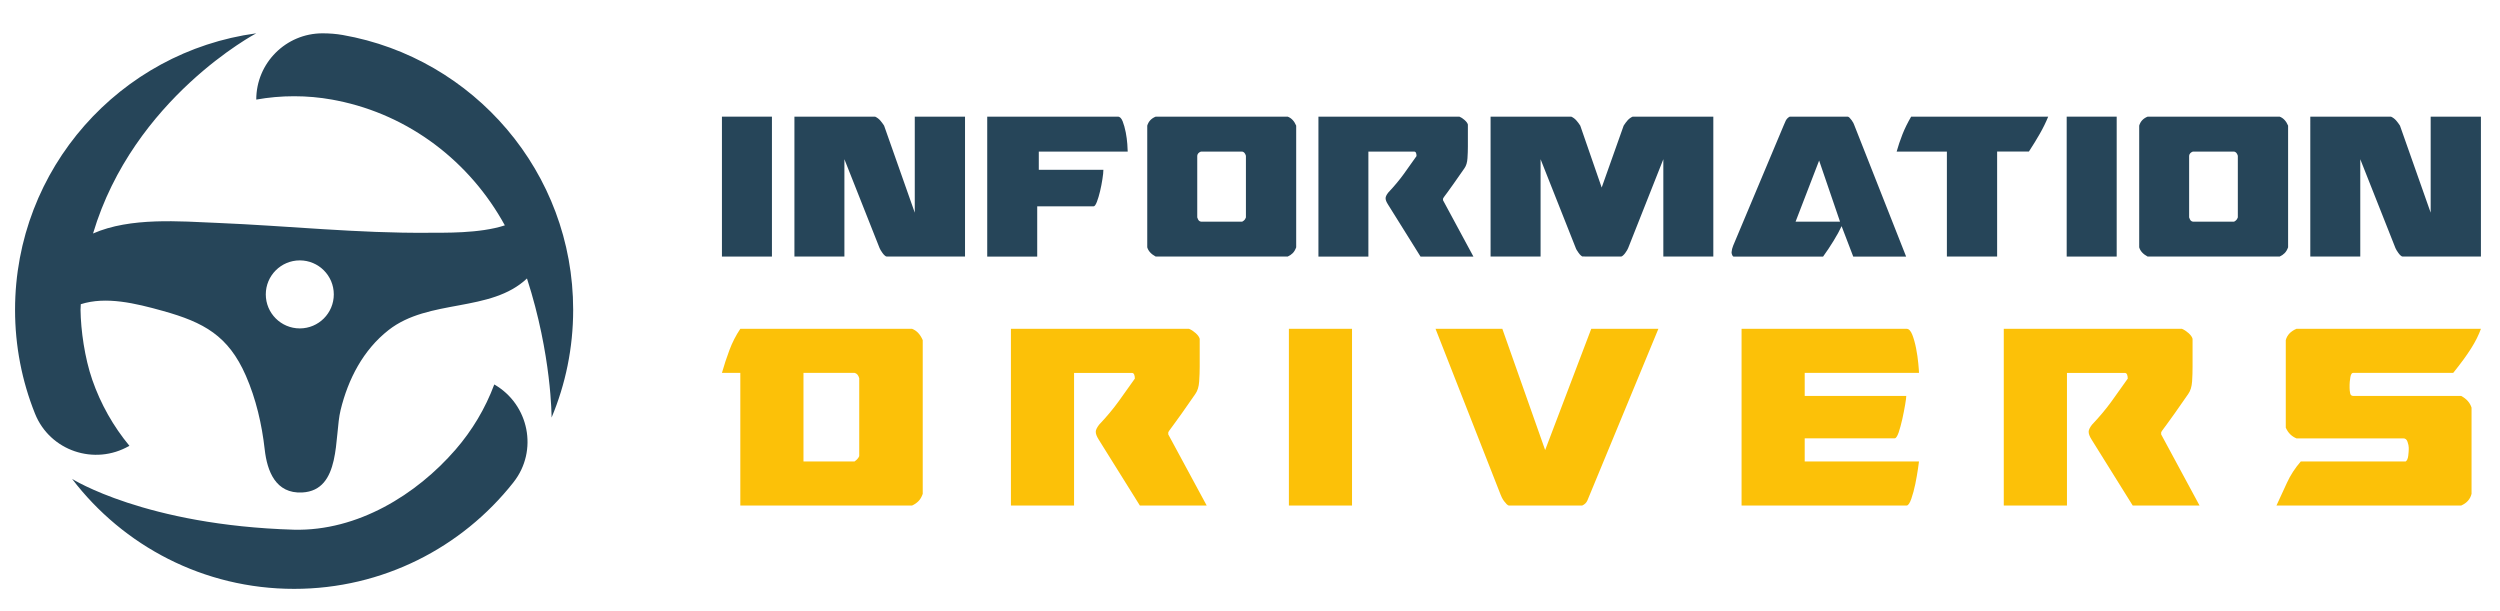 <?xml version="1.0" encoding="utf-8"?>
<!-- Generator: Adobe Illustrator 16.0.0, SVG Export Plug-In . SVG Version: 6.00 Build 0)  -->
<!DOCTYPE svg PUBLIC "-//W3C//DTD SVG 1.1//EN" "http://www.w3.org/Graphics/SVG/1.1/DTD/svg11.dtd">
<svg version="1.1" id="Calque_1" xmlns="http://www.w3.org/2000/svg" xmlns:xlink="http://www.w3.org/1999/xlink" x="0px" y="0px"
	 width="225px" height="55px" viewBox="0 0 225 55" enable-background="new 0 0 225 55" xml:space="preserve">
<g>
	<g>
		<g>
			<path fill="#264559" d="M64.974,23.091V10.498h4.5v12.593H64.974z"/>
			<path fill="#264559" d="M71.499,10.498h7.26c0.174,0.079,0.324,0.191,0.453,0.333c0.125,0.144,0.244,0.303,0.357,0.478
				l2.76,7.831v-8.642h4.523v12.593h-7.045c-0.049,0-0.107-0.03-0.18-0.095c-0.07-0.062-0.141-0.139-0.203-0.226
				c-0.063-0.088-0.119-0.17-0.164-0.251c-0.049-0.078-0.082-0.143-0.098-0.191l-3.166-7.998v8.761h-4.498V10.498z"/>
			<path fill="#264559" d="M88.85,10.498h11.76c0.176,0,0.318,0.143,0.432,0.429c0.109,0.284,0.201,0.61,0.273,0.976
				c0.07,0.367,0.119,0.718,0.143,1.06s0.035,0.566,0.035,0.68h-8.002v1.642h5.813c0,0.19-0.029,0.468-0.086,0.833
				c-0.055,0.365-0.127,0.73-0.213,1.096c-0.088,0.364-0.182,0.682-0.285,0.951c-0.105,0.271-0.203,0.406-0.297,0.406h-5.074v4.521
				H88.85V10.498z"/>
			<path fill="#264559" d="M104.014,23.091c-0.412-0.222-0.664-0.499-0.762-0.832v-10.95c0.113-0.382,0.367-0.651,0.762-0.811
				h11.879c0.334,0.127,0.59,0.396,0.764,0.811v10.95c-0.08,0.221-0.184,0.396-0.309,0.523c-0.129,0.128-0.279,0.23-0.455,0.309
				H104.014z M107.752,19.567c0.049,0.144,0.098,0.239,0.143,0.286c0.049,0.049,0.113,0.08,0.191,0.096h3.713
				c0.111-0.063,0.188-0.122,0.227-0.179s0.076-0.122,0.107-0.203v-5.547c-0.064-0.221-0.174-0.349-0.334-0.379h-3.713
				c-0.207,0.077-0.318,0.205-0.334,0.379V19.567z"/>
			<path fill="#264559" d="M118.659,10.498h12.686c0.158,0.065,0.318,0.167,0.475,0.31c0.16,0.144,0.258,0.278,0.289,0.403v2
				c0,0.317-0.012,0.664-0.037,1.037c-0.023,0.372-0.113,0.669-0.271,0.893c-0.398,0.57-0.721,1.031-0.965,1.38
				c-0.248,0.351-0.439,0.62-0.582,0.811c-0.145,0.191-0.244,0.325-0.301,0.404c-0.055,0.08-0.082,0.126-0.082,0.143v0.142
				l2.736,5.071h-4.76l-2.928-4.689c-0.08-0.126-0.135-0.234-0.168-0.321c-0.033-0.086-0.047-0.17-0.047-0.249
				c0-0.129,0.08-0.296,0.238-0.5c0.539-0.573,1.004-1.127,1.393-1.666c0.389-0.541,0.775-1.079,1.152-1.62
				c0-0.11-0.012-0.206-0.045-0.285c-0.033-0.08-0.09-0.118-0.168-0.118h-4.119v9.449h-4.496V10.498z"/>
			<path fill="#264559" d="M149.7,23.091V14.33l-3.166,7.998c-0.018,0.049-0.049,0.113-0.096,0.191
				c-0.047,0.081-0.105,0.163-0.166,0.251c-0.064,0.087-0.131,0.164-0.203,0.226c-0.07,0.064-0.131,0.095-0.18,0.095h-3.307v-0.022
				l-0.119,0.022c-0.049,0-0.109-0.03-0.178-0.095c-0.074-0.062-0.141-0.139-0.203-0.226c-0.066-0.088-0.119-0.17-0.168-0.251
				c-0.049-0.078-0.078-0.143-0.094-0.191l-3.168-7.998v8.761h-4.5V10.498h7.262c0.174,0.079,0.324,0.191,0.451,0.333
				c0.129,0.144,0.248,0.303,0.359,0.478l1.928,5.57l1.977-5.57c0.109-0.175,0.229-0.334,0.355-0.478
				c0.127-0.142,0.279-0.254,0.453-0.333h7.262v12.593H149.7z"/>
			<path fill="#264559" d="M155.84,22.71c0.016-0.206,0.064-0.404,0.143-0.595l4.549-10.831c0.047-0.126,0.109-0.27,0.188-0.429
				c0.082-0.157,0.201-0.278,0.357-0.357h5.215c0.049,0,0.104,0.033,0.166,0.095c0.064,0.064,0.127,0.14,0.191,0.227
				s0.115,0.171,0.156,0.25c0.039,0.08,0.066,0.142,0.08,0.19l4.666,11.831h-4.76l-1.047-2.738
				c-0.176,0.382-0.412,0.818-0.717,1.312c-0.301,0.492-0.617,0.967-0.949,1.427h-8.047c-0.049,0-0.092-0.042-0.131-0.131
				C155.862,22.874,155.84,22.79,155.84,22.71z M161.602,19.949h4l-1.881-5.5L161.602,19.949z"/>
			<path fill="#264559" d="M179.741,23.091h-4.521v-9.449h-4.521c0.141-0.509,0.316-1.025,0.521-1.548
				c0.207-0.524,0.469-1.056,0.785-1.596h12.334c-0.207,0.508-0.457,1.02-0.752,1.535c-0.295,0.517-0.623,1.052-0.986,1.608h-2.859
				V23.091z"/>
			<path fill="#264559" d="M186.002,23.091V10.498h4.5v12.593H186.002z"/>
			<path fill="#264559" d="M193.288,23.091c-0.414-0.222-0.666-0.499-0.76-0.832v-10.95c0.109-0.382,0.363-0.651,0.76-0.811h11.881
				c0.332,0.127,0.586,0.396,0.76,0.811v10.95c-0.08,0.221-0.184,0.396-0.311,0.523c-0.125,0.128-0.275,0.23-0.449,0.309H193.288z
				 M197.022,19.567c0.049,0.144,0.098,0.239,0.145,0.286c0.047,0.049,0.113,0.08,0.191,0.096h3.713
				c0.113-0.063,0.188-0.122,0.227-0.179c0.041-0.057,0.074-0.122,0.107-0.203v-5.547c-0.063-0.221-0.174-0.349-0.334-0.379h-3.713
				c-0.205,0.077-0.318,0.205-0.336,0.379V19.567z"/>
			<path fill="#264559" d="M207.928,10.498h7.26c0.174,0.079,0.324,0.191,0.453,0.333c0.125,0.144,0.244,0.303,0.357,0.478
				l2.762,7.831v-8.642h4.523v12.593h-7.047c-0.049,0-0.107-0.03-0.18-0.095c-0.07-0.062-0.141-0.139-0.201-0.226
				c-0.064-0.088-0.121-0.17-0.166-0.251c-0.049-0.078-0.082-0.143-0.098-0.191l-3.166-7.998v8.761h-4.498V10.498z"/>
		</g>
		<g>
			<path fill="#FCC108" d="M82.083,29.592c0.422,0.161,0.74,0.503,0.963,1.021v13.835c-0.1,0.279-0.229,0.502-0.391,0.662
				c-0.16,0.16-0.35,0.29-0.572,0.389H66.629V33.56h-1.655c0.199-0.7,0.425-1.387,0.676-2.056c0.251-0.674,0.577-1.312,0.979-1.912
				H82.083z M72.313,41.53h4.6c0.219-0.161,0.357-0.32,0.418-0.481v-7.008c-0.076-0.279-0.221-0.439-0.418-0.481h-4.6V41.53z"/>
			<path fill="#FCC108" d="M90.985,29.592h16.023c0.203,0.079,0.4,0.214,0.602,0.389c0.203,0.182,0.32,0.353,0.363,0.513v2.527
				c0,0.4-0.016,0.835-0.047,1.306c-0.031,0.472-0.145,0.849-0.346,1.13c-0.5,0.719-0.908,1.304-1.217,1.744
				c-0.313,0.441-0.555,0.782-0.738,1.021c-0.18,0.243-0.305,0.411-0.377,0.513c-0.066,0.1-0.104,0.161-0.104,0.182v0.18
				l3.459,6.403h-6.014l-3.699-5.926c-0.102-0.16-0.168-0.295-0.209-0.404c-0.043-0.107-0.063-0.217-0.063-0.314
				c0-0.161,0.104-0.373,0.301-0.633c0.684-0.721,1.268-1.423,1.76-2.104c0.492-0.683,0.979-1.361,1.457-2.045
				c0-0.14-0.018-0.26-0.059-0.362c-0.041-0.099-0.109-0.15-0.211-0.15h-5.201v11.938h-5.682V29.592z"/>
			<path fill="#FCC108" d="M116,45.498V29.592h5.682v15.906H116z"/>
			<path fill="#FCC108" d="M143.213,29.592h6.043l-6.168,14.912c-0.059,0.161-0.135,0.342-0.225,0.544
				c-0.088,0.2-0.242,0.352-0.465,0.45h-6.582c-0.064,0-0.135-0.041-0.213-0.119c-0.082-0.083-0.16-0.177-0.244-0.285
				c-0.078-0.113-0.145-0.218-0.191-0.316c-0.051-0.102-0.088-0.181-0.107-0.242l-5.863-14.943h6.012l3.854,10.913L143.213,29.592z"
				/>
			<path fill="#FCC108" d="M156.741,45.498V29.592h14.854c0.203,0,0.373,0.182,0.514,0.54c0.139,0.361,0.254,0.773,0.342,1.234
				c0.092,0.463,0.154,0.908,0.195,1.339s0.063,0.716,0.063,0.854h-10.285v2.076h9.141c0,0.119-0.035,0.386-0.104,0.799
				c-0.072,0.409-0.154,0.839-0.254,1.289c-0.104,0.451-0.211,0.855-0.33,1.207c-0.125,0.347-0.244,0.522-0.363,0.522h-8.09v2.077
				h10.285c0,0.038-0.031,0.265-0.092,0.674c-0.059,0.414-0.141,0.864-0.238,1.355c-0.1,0.488-0.225,0.938-0.361,1.338
				c-0.141,0.398-0.283,0.601-0.422,0.601H156.741z"/>
			<path fill="#FCC108" d="M180.342,29.592h16.029c0.195,0.079,0.4,0.214,0.6,0.389c0.199,0.182,0.322,0.353,0.359,0.513v2.527
				c0,0.4-0.01,0.835-0.041,1.306c-0.033,0.472-0.146,0.849-0.348,1.13c-0.502,0.719-0.908,1.304-1.217,1.744
				c-0.311,0.441-0.561,0.782-0.736,1.021c-0.182,0.243-0.307,0.411-0.379,0.513c-0.068,0.1-0.104,0.161-0.104,0.182v0.18
				l3.455,6.403h-6.014l-3.695-5.926c-0.1-0.16-0.174-0.295-0.209-0.404c-0.043-0.107-0.063-0.217-0.063-0.314
				c0-0.161,0.098-0.373,0.301-0.633c0.684-0.721,1.268-1.423,1.762-2.104c0.486-0.683,0.973-1.361,1.455-2.045
				c0-0.14-0.021-0.26-0.059-0.362c-0.041-0.099-0.113-0.15-0.211-0.15h-5.201v11.938h-5.686V29.592z"/>
			<path fill="#FCC108" d="M216.788,40.298c0-0.14-0.035-0.316-0.107-0.527c-0.068-0.211-0.197-0.317-0.373-0.317h-9.625
				c-0.439-0.18-0.76-0.502-0.963-0.963v-7.878c0.119-0.46,0.441-0.797,0.963-1.021h16.602c-0.203,0.561-0.496,1.155-0.891,1.774
				c-0.389,0.619-0.928,1.354-1.605,2.193h-8.992c-0.082,0-0.141,0.042-0.182,0.124c-0.041,0.078-0.072,0.177-0.088,0.3
				c-0.021,0.121-0.035,0.239-0.047,0.358c-0.01,0.119-0.016,0.213-0.016,0.272v0.302c0,0.141,0.016,0.296,0.047,0.467
				c0.027,0.167,0.125,0.253,0.285,0.253h9.711c0.482,0.261,0.793,0.611,0.932,1.053v7.759c-0.117,0.481-0.43,0.829-0.932,1.051
				h-16.625c0.32-0.684,0.633-1.361,0.943-2.046c0.309-0.68,0.729-1.321,1.246-1.922h9.443c0.121-0.083,0.197-0.253,0.229-0.513
				c0.029-0.258,0.045-0.45,0.045-0.57V40.298z"/>
		</g>
	</g>
	<g>
		<path fill="#264559" d="M51.585,27.883c0-12.379-8.956-22.668-20.743-24.734c-0.599-0.105-1.208-0.15-1.815-0.15l0,0
			c-3.294,0-5.964,2.67-5.964,5.964l0,0c1.105-0.199,2.244-0.302,3.407-0.302s2.302,0.103,3.407,0.302
			c0.158,0.028,0.316,0.059,0.474,0.091c6.496,1.305,11.95,5.502,15.085,11.228c-2.282,0.752-5.534,0.654-6.844,0.667
			c-6.347,0.059-12.685-0.624-19.021-0.887c-3.361-0.139-7.834-0.53-11.198,0.953C12.011,8.823,23.063,2.998,23.063,2.998
			c-12.26,1.66-21.708,12.17-21.708,24.885c0,3.282,0.629,6.417,1.774,9.29c0.008,0.021,0.017,0.042,0.025,0.063
			c1.341,3.342,5.355,4.695,8.473,2.896l0.02-0.011c-1.444-1.746-2.585-3.753-3.342-5.938c-0.685-1.975-1.033-4.464-1.057-6.301
			c0.006-0.169,0.015-0.336,0.023-0.504c2.268-0.723,4.895-0.094,7.407,0.609c3.656,1.021,5.876,2.22,7.452,5.83
			c0.914,2.094,1.438,4.366,1.694,6.634c0.22,1.952,0.981,3.993,3.374,3.872c3.528-0.182,2.876-5.036,3.456-7.418
			c0.678-2.785,2.032-5.408,4.317-7.199c3.639-2.85,9.177-1.547,12.458-4.645c2.234,6.906,2.214,12.518,2.214,12.518
			C50.894,34.598,51.585,31.32,51.585,27.883z M26.982,29.557c-1.69,0-3.061-1.37-3.061-3.061c0-1.689,1.371-3.061,3.061-3.061
			s3.06,1.371,3.06,3.061C30.042,28.187,28.672,29.557,26.982,29.557z"/>
		<path fill="#264559" d="M44.498,34.609l-0.013-0.008c-0.808,2.165-1.994,4.145-3.48,5.858c-3.523,4.069-8.831,7.347-14.535,7.215
			C13.086,47.28,6.487,43.1,6.487,43.1c4.588,6.016,11.832,9.898,19.982,9.898c7.992,0,15.112-3.734,19.711-9.55
			c0.014-0.019,0.028-0.036,0.042-0.054C48.449,40.564,47.616,36.41,44.498,34.609z"/>
	</g>
</g>
</svg>
